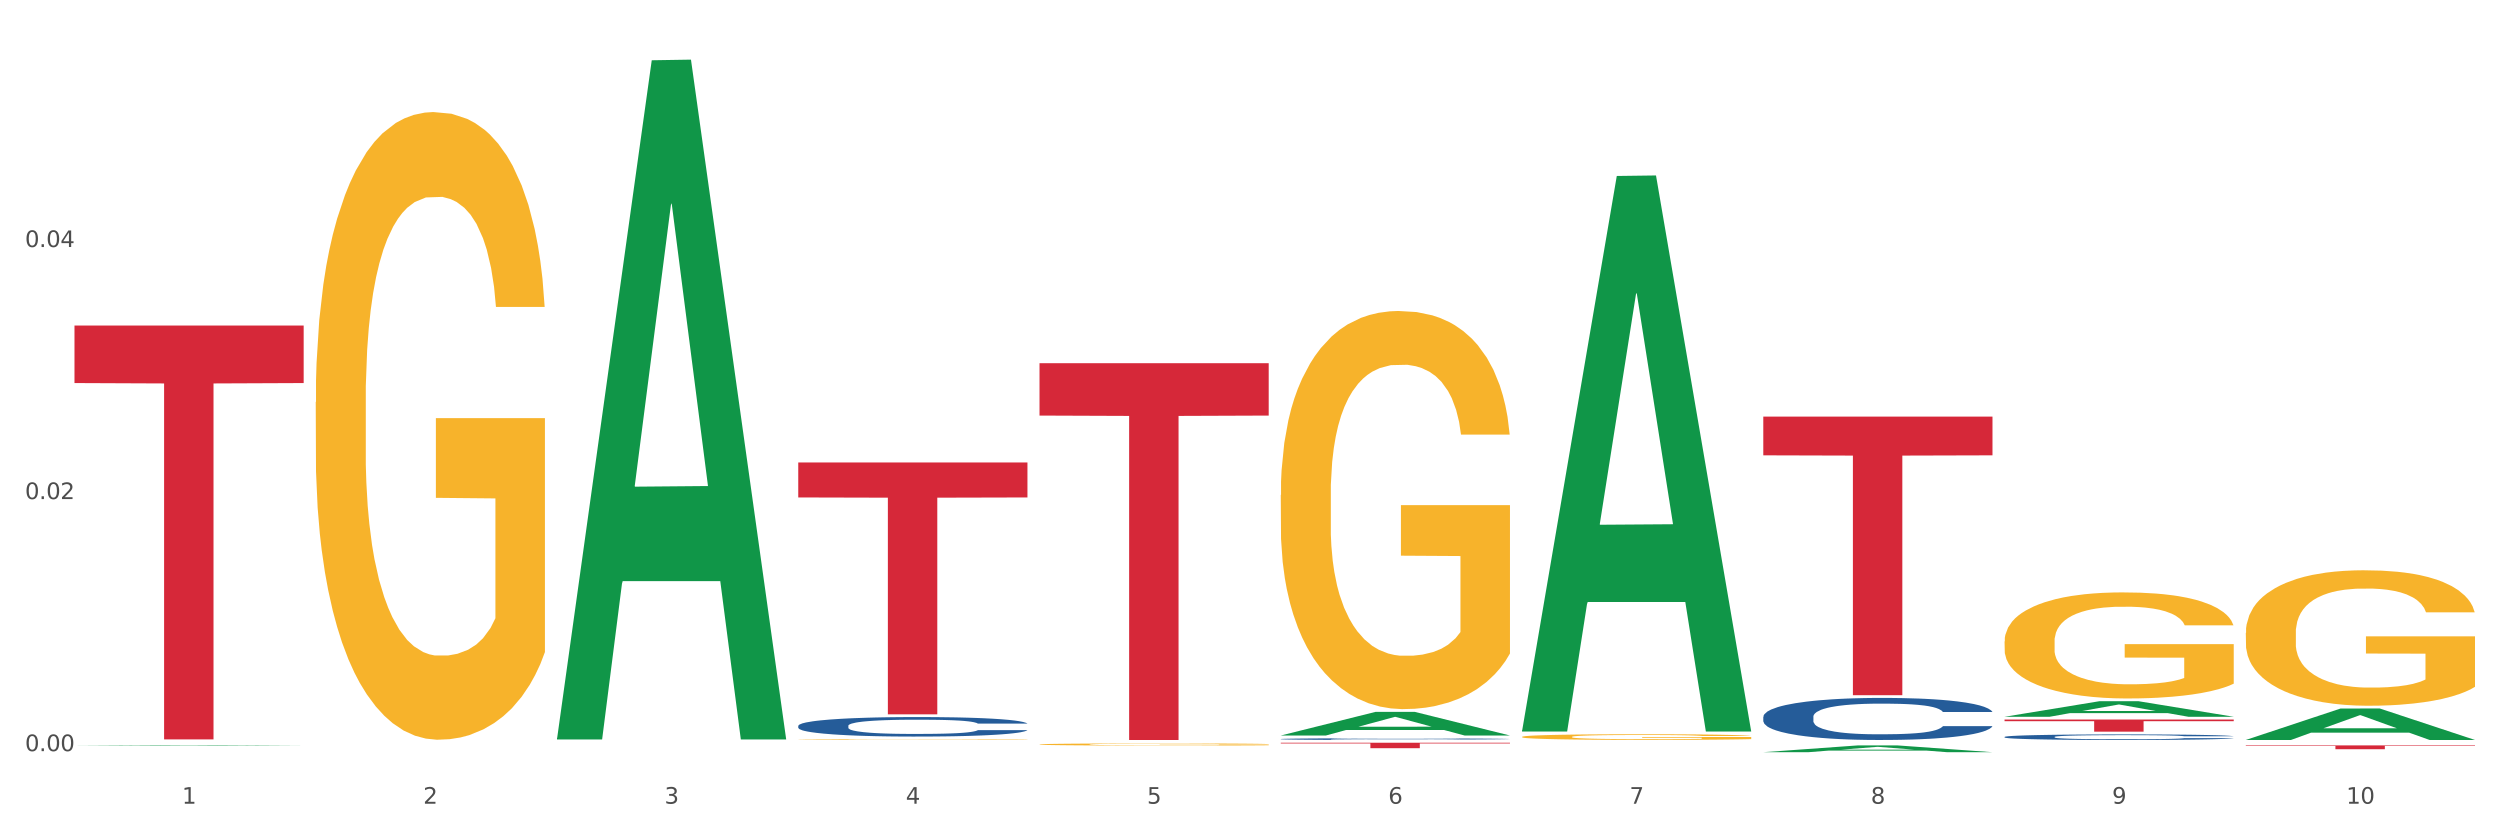 <?xml version="1.0" encoding="utf-8" standalone="no"?>
<!DOCTYPE svg PUBLIC "-//W3C//DTD SVG 1.1//EN"
  "http://www.w3.org/Graphics/SVG/1.1/DTD/svg11.dtd">
<svg xmlns:xlink="http://www.w3.org/1999/xlink" width="1080pt" height="360pt" viewBox="0 0 1080 360" xmlns="http://www.w3.org/2000/svg" version="1.1">
 <rect x="0" y="0" width="1080" height="360" fill="#333333" stroke="none"/>
 <defs>
  <style type="text/css">*{stroke-linejoin: round; stroke-linecap: butt}</style>
 </defs>
 <g id="figure_1">
  <g id="patch_1">
   <path d="M 0 360 
L 1080 360 
L 1080 0 
L 0 0 
z
" style="fill: #ffffff; stroke: #ffffff; stroke-linejoin: miter"/>
  </g>
  <g id="axes_1">
   <g id="matplotlib.axis_1">
    <g id="xtick_1">
     <g id="text_1">
      <!-- 1 -->
      <g style="fill: #4d4d4d" transform="translate(78.627 347.204) scale(0.096 -0.096)">
       <defs>
        <path id="DejaVuSans-31" d="M 794 531 
L 1825 531 
L 1825 4091 
L 703 3866 
L 703 4441 
L 1819 4666 
L 2450 4666 
L 2450 531 
L 3481 531 
L 3481 0 
L 794 0 
L 794 531 
z
" transform="scale(0.016)"/>
       </defs>
       <use xlink:href="#DejaVuSans-31"/>
      </g>
     </g>
    </g>
    <g id="xtick_2">
     <g id="text_2">
      <!-- 2 -->
      <g style="fill: #4d4d4d" transform="translate(182.851 347.204) scale(0.096 -0.096)">
       <defs>
        <path id="DejaVuSans-32" d="M 1228 531 
L 3431 531 
L 3431 0 
L 469 0 
L 469 531 
Q 828 903 1448 1529 
Q 2069 2156 2228 2338 
Q 2531 2678 2651 2914 
Q 2772 3150 2772 3378 
Q 2772 3750 2511 3984 
Q 2250 4219 1831 4219 
Q 1534 4219 1204 4116 
Q 875 4013 500 3803 
L 500 4441 
Q 881 4594 1212 4672 
Q 1544 4750 1819 4750 
Q 2544 4750 2975 4387 
Q 3406 4025 3406 3419 
Q 3406 3131 3298 2873 
Q 3191 2616 2906 2266 
Q 2828 2175 2409 1742 
Q 1991 1309 1228 531 
z
" transform="scale(0.016)"/>
       </defs>
       <use xlink:href="#DejaVuSans-32"/>
      </g>
     </g>
    </g>
    <g id="xtick_3">
     <g id="text_3">
      <!-- 3 -->
      <g style="fill: #4d4d4d" transform="translate(287.074 347.204) scale(0.096 -0.096)">
       <defs>
        <path id="DejaVuSans-33" d="M 2597 2516 
Q 3050 2419 3304 2112 
Q 3559 1806 3559 1356 
Q 3559 666 3084 287 
Q 2609 -91 1734 -91 
Q 1441 -91 1130 -33 
Q 819 25 488 141 
L 488 750 
Q 750 597 1062 519 
Q 1375 441 1716 441 
Q 2309 441 2620 675 
Q 2931 909 2931 1356 
Q 2931 1769 2642 2001 
Q 2353 2234 1838 2234 
L 1294 2234 
L 1294 2753 
L 1863 2753 
Q 2328 2753 2575 2939 
Q 2822 3125 2822 3475 
Q 2822 3834 2567 4026 
Q 2313 4219 1838 4219 
Q 1578 4219 1281 4162 
Q 984 4106 628 3988 
L 628 4550 
Q 988 4650 1302 4700 
Q 1616 4750 1894 4750 
Q 2613 4750 3031 4423 
Q 3450 4097 3450 3541 
Q 3450 3153 3228 2886 
Q 3006 2619 2597 2516 
z
" transform="scale(0.016)"/>
       </defs>
       <use xlink:href="#DejaVuSans-33"/>
      </g>
     </g>
    </g>
    <g id="xtick_4">
     <g id="text_4">
      <!-- 4 -->
      <g style="fill: #4d4d4d" transform="translate(391.298 347.204) scale(0.096 -0.096)">
       <defs>
        <path id="DejaVuSans-34" d="M 2419 4116 
L 825 1625 
L 2419 1625 
L 2419 4116 
z
M 2253 4666 
L 3047 4666 
L 3047 1625 
L 3713 1625 
L 3713 1100 
L 3047 1100 
L 3047 0 
L 2419 0 
L 2419 1100 
L 313 1100 
L 313 1709 
L 2253 4666 
z
" transform="scale(0.016)"/>
       </defs>
       <use xlink:href="#DejaVuSans-34"/>
      </g>
     </g>
    </g>
    <g id="xtick_5">
     <g id="text_5">
      <!-- 5 -->
      <g style="fill: #4d4d4d" transform="translate(495.522 347.204) scale(0.096 -0.096)">
       <defs>
        <path id="DejaVuSans-35" d="M 691 4666 
L 3169 4666 
L 3169 4134 
L 1269 4134 
L 1269 2991 
Q 1406 3038 1543 3061 
Q 1681 3084 1819 3084 
Q 2600 3084 3056 2656 
Q 3513 2228 3513 1497 
Q 3513 744 3044 326 
Q 2575 -91 1722 -91 
Q 1428 -91 1123 -41 
Q 819 9 494 109 
L 494 744 
Q 775 591 1075 516 
Q 1375 441 1709 441 
Q 2250 441 2565 725 
Q 2881 1009 2881 1497 
Q 2881 1984 2565 2268 
Q 2250 2553 1709 2553 
Q 1456 2553 1204 2497 
Q 953 2441 691 2322 
L 691 4666 
z
" transform="scale(0.016)"/>
       </defs>
       <use xlink:href="#DejaVuSans-35"/>
      </g>
     </g>
    </g>
    <g id="xtick_6">
     <g id="text_6">
      <!-- 6 -->
      <g style="fill: #4d4d4d" transform="translate(599.745 347.204) scale(0.096 -0.096)">
       <defs>
        <path id="DejaVuSans-36" d="M 2113 2584 
Q 1688 2584 1439 2293 
Q 1191 2003 1191 1497 
Q 1191 994 1439 701 
Q 1688 409 2113 409 
Q 2538 409 2786 701 
Q 3034 994 3034 1497 
Q 3034 2003 2786 2293 
Q 2538 2584 2113 2584 
z
M 3366 4563 
L 3366 3988 
Q 3128 4100 2886 4159 
Q 2644 4219 2406 4219 
Q 1781 4219 1451 3797 
Q 1122 3375 1075 2522 
Q 1259 2794 1537 2939 
Q 1816 3084 2150 3084 
Q 2853 3084 3261 2657 
Q 3669 2231 3669 1497 
Q 3669 778 3244 343 
Q 2819 -91 2113 -91 
Q 1303 -91 875 529 
Q 447 1150 447 2328 
Q 447 3434 972 4092 
Q 1497 4750 2381 4750 
Q 2619 4750 2861 4703 
Q 3103 4656 3366 4563 
z
" transform="scale(0.016)"/>
       </defs>
       <use xlink:href="#DejaVuSans-36"/>
      </g>
     </g>
    </g>
    <g id="xtick_7">
     <g id="text_7">
      <!-- 7 -->
      <g style="fill: #4d4d4d" transform="translate(703.969 347.204) scale(0.096 -0.096)">
       <defs>
        <path id="DejaVuSans-37" d="M 525 4666 
L 3525 4666 
L 3525 4397 
L 1831 0 
L 1172 0 
L 2766 4134 
L 525 4134 
L 525 4666 
z
" transform="scale(0.016)"/>
       </defs>
       <use xlink:href="#DejaVuSans-37"/>
      </g>
     </g>
    </g>
    <g id="xtick_8">
     <g id="text_8">
      <!-- 8 -->
      <g style="fill: #4d4d4d" transform="translate(808.193 347.204) scale(0.096 -0.096)">
       <defs>
        <path id="DejaVuSans-38" d="M 2034 2216 
Q 1584 2216 1326 1975 
Q 1069 1734 1069 1313 
Q 1069 891 1326 650 
Q 1584 409 2034 409 
Q 2484 409 2743 651 
Q 3003 894 3003 1313 
Q 3003 1734 2745 1975 
Q 2488 2216 2034 2216 
z
M 1403 2484 
Q 997 2584 770 2862 
Q 544 3141 544 3541 
Q 544 4100 942 4425 
Q 1341 4750 2034 4750 
Q 2731 4750 3128 4425 
Q 3525 4100 3525 3541 
Q 3525 3141 3298 2862 
Q 3072 2584 2669 2484 
Q 3125 2378 3379 2068 
Q 3634 1759 3634 1313 
Q 3634 634 3220 271 
Q 2806 -91 2034 -91 
Q 1263 -91 848 271 
Q 434 634 434 1313 
Q 434 1759 690 2068 
Q 947 2378 1403 2484 
z
M 1172 3481 
Q 1172 3119 1398 2916 
Q 1625 2713 2034 2713 
Q 2441 2713 2670 2916 
Q 2900 3119 2900 3481 
Q 2900 3844 2670 4047 
Q 2441 4250 2034 4250 
Q 1625 4250 1398 4047 
Q 1172 3844 1172 3481 
z
" transform="scale(0.016)"/>
       </defs>
       <use xlink:href="#DejaVuSans-38"/>
      </g>
     </g>
    </g>
    <g id="xtick_9">
     <g id="text_9">
      <!-- 9 -->
      <g style="fill: #4d4d4d" transform="translate(912.416 347.204) scale(0.096 -0.096)">
       <defs>
        <path id="DejaVuSans-39" d="M 703 97 
L 703 672 
Q 941 559 1184 500 
Q 1428 441 1663 441 
Q 2288 441 2617 861 
Q 2947 1281 2994 2138 
Q 2813 1869 2534 1725 
Q 2256 1581 1919 1581 
Q 1219 1581 811 2004 
Q 403 2428 403 3163 
Q 403 3881 828 4315 
Q 1253 4750 1959 4750 
Q 2769 4750 3195 4129 
Q 3622 3509 3622 2328 
Q 3622 1225 3098 567 
Q 2575 -91 1691 -91 
Q 1453 -91 1209 -44 
Q 966 3 703 97 
z
M 1959 2075 
Q 2384 2075 2632 2365 
Q 2881 2656 2881 3163 
Q 2881 3666 2632 3958 
Q 2384 4250 1959 4250 
Q 1534 4250 1286 3958 
Q 1038 3666 1038 3163 
Q 1038 2656 1286 2365 
Q 1534 2075 1959 2075 
z
" transform="scale(0.016)"/>
       </defs>
       <use xlink:href="#DejaVuSans-39"/>
      </g>
     </g>
    </g>
    <g id="xtick_10">
     <g id="text_10">
      <!-- 10 -->
      <g style="fill: #4d4d4d" transform="translate(1013.586 347.204) scale(0.096 -0.096)">
       <defs>
        <path id="DejaVuSans-30" d="M 2034 4250 
Q 1547 4250 1301 3770 
Q 1056 3291 1056 2328 
Q 1056 1369 1301 889 
Q 1547 409 2034 409 
Q 2525 409 2770 889 
Q 3016 1369 3016 2328 
Q 3016 3291 2770 3770 
Q 2525 4250 2034 4250 
z
M 2034 4750 
Q 2819 4750 3233 4129 
Q 3647 3509 3647 2328 
Q 3647 1150 3233 529 
Q 2819 -91 2034 -91 
Q 1250 -91 836 529 
Q 422 1150 422 2328 
Q 422 3509 836 4129 
Q 1250 4750 2034 4750 
z
" transform="scale(0.016)"/>
       </defs>
       <use xlink:href="#DejaVuSans-31"/>
       <use xlink:href="#DejaVuSans-30" transform="translate(63.623 0)"/>
      </g>
     </g>
    </g>
    <g id="xtick_11"/>
    <g id="xtick_12"/>
    <g id="xtick_13"/>
    <g id="xtick_14"/>
    <g id="xtick_15"/>
    <g id="xtick_16"/>
    <g id="xtick_17"/>
    <g id="xtick_18"/>
    <g id="xtick_19"/>
   </g>
   <g id="matplotlib.axis_2">
    <g id="ytick_1">
     <g id="text_11">
      <!-- 0.00 -->
      <g style="fill: #4d4d4d" transform="translate(10.8 324.501) scale(0.096 -0.096)">
       <defs>
        <path id="DejaVuSans-2e" d="M 684 794 
L 1344 794 
L 1344 0 
L 684 0 
L 684 794 
z
" transform="scale(0.016)"/>
       </defs>
       <use xlink:href="#DejaVuSans-30"/>
       <use xlink:href="#DejaVuSans-2e" transform="translate(63.623 0)"/>
       <use xlink:href="#DejaVuSans-30" transform="translate(95.41 0)"/>
       <use xlink:href="#DejaVuSans-30" transform="translate(159.033 0)"/>
      </g>
     </g>
    </g>
    <g id="ytick_2">
     <g id="text_12">
      <!-- 0.02 -->
      <g style="fill: #4d4d4d" transform="translate(10.8 215.609) scale(0.096 -0.096)">
       <use xlink:href="#DejaVuSans-30"/>
       <use xlink:href="#DejaVuSans-2e" transform="translate(63.623 0)"/>
       <use xlink:href="#DejaVuSans-30" transform="translate(95.41 0)"/>
       <use xlink:href="#DejaVuSans-32" transform="translate(159.033 0)"/>
      </g>
     </g>
    </g>
    <g id="ytick_3">
     <g id="text_13">
      <!-- 0.04 -->
      <g style="fill: #4d4d4d" transform="translate(10.8 106.718) scale(0.096 -0.096)">
       <use xlink:href="#DejaVuSans-30"/>
       <use xlink:href="#DejaVuSans-2e" transform="translate(63.623 0)"/>
       <use xlink:href="#DejaVuSans-30" transform="translate(95.41 0)"/>
       <use xlink:href="#DejaVuSans-34" transform="translate(159.033 0)"/>
      </g>
     </g>
    </g>
    <g id="ytick_4"/>
    <g id="ytick_5"/>
    <g id="ytick_6"/>
   </g>
   <g id="PolyCollection_1">
    <path d="M 32.175 322.151 
L 32.277 322.151 
L 73.107 321.888 
L 90.051 321.887 
L 131.187 322.152 
L 111.589 322.152 
L 102.709 322.09 
L 60.552 322.09 
L 60.246 322.091 
L 51.671 322.152 
L 32.175 322.152 
L 32.175 322.151 
L 65.86 322.054 
L 97.401 322.053 
L 81.783 321.944 
L 81.579 321.943 
L 81.375 321.944 
L 65.758 322.053 
L 65.86 322.054 
L 32.175 322.151 
z
" clip-path="url(#p576aed35c6)" style="fill: #109648"/>
    <path d="M 865.964 310.826 
L 964.976 310.826 
L 964.976 311.556 
L 926.028 311.561 
L 926.028 316.081 
L 904.677 316.081 
L 904.677 311.561 
L 865.964 311.556 
L 865.964 310.831 
L 865.964 310.826 
z
" clip-path="url(#p576aed35c6)" style="fill: #d62839"/>
    <path d="M 761.74 179.978 
L 860.753 179.978 
L 860.753 196.701 
L 821.805 196.814 
L 821.805 300.319 
L 800.454 300.319 
L 800.454 196.814 
L 761.74 196.701 
L 761.74 180.091 
L 761.74 179.978 
z
" clip-path="url(#p576aed35c6)" style="fill: #d62839"/>
    <path d="M 553.293 320.854 
L 652.306 320.854 
L 652.306 321.184 
L 613.358 321.186 
L 613.358 323.228 
L 592.006 323.228 
L 592.006 321.186 
L 553.293 321.184 
L 553.293 320.856 
L 553.293 320.854 
z
" clip-path="url(#p576aed35c6)" style="fill: #d62839"/>
    <path d="M 449.069 156.907 
L 548.082 156.907 
L 548.082 179.526 
L 509.134 179.679 
L 509.134 319.673 
L 487.783 319.673 
L 487.783 179.679 
L 449.069 179.526 
L 449.069 157.06 
L 449.069 156.907 
z
" clip-path="url(#p576aed35c6)" style="fill: #d62839"/>
    <path d="M 344.846 199.775 
L 443.858 199.775 
L 443.858 214.897 
L 404.91 214.999 
L 404.91 308.587 
L 383.559 308.587 
L 383.559 214.999 
L 344.846 214.897 
L 344.846 199.878 
L 344.846 199.775 
z
" clip-path="url(#p576aed35c6)" style="fill: #d62839"/>
    <path d="M 32.175 140.634 
L 131.187 140.634 
L 131.187 165.48 
L 92.239 165.648 
L 92.239 319.421 
L 70.888 319.421 
L 70.888 165.648 
L 32.175 165.48 
L 32.175 140.802 
L 32.175 140.634 
z
" clip-path="url(#p576aed35c6)" style="fill: #d62839"/>
    <path d="M 344.846 313.556 
L 344.963 313.548 
L 344.963 313.332 
L 345.314 313.04 
L 346.601 312.501 
L 348.24 312.093 
L 351.049 311.615 
L 352.57 311.415 
L 354.56 311.192 
L 358.656 310.83 
L 363.338 310.522 
L 366.615 310.352 
L 369.072 310.245 
L 374.573 310.052 
L 377.733 309.967 
L 381.01 309.898 
L 383.819 309.852 
L 388.5 309.798 
L 392.245 309.775 
L 396.576 309.767 
L 400.204 309.775 
L 405.002 309.806 
L 412.025 309.898 
L 414.716 309.952 
L 418.344 310.044 
L 422.09 310.168 
L 425.133 310.291 
L 428.644 310.468 
L 432.272 310.699 
L 435.783 310.991 
L 438.241 311.261 
L 440.23 311.546 
L 441.986 311.892 
L 443.273 312.27 
L 443.858 312.585 
L 422.441 312.585 
L 421.856 312.301 
L 420.685 311.993 
L 419.515 311.785 
L 418.227 311.615 
L 416.238 311.423 
L 414.482 311.299 
L 411.556 311.153 
L 408.865 311.061 
L 406.641 311.007 
L 403.949 310.961 
L 398.214 310.914 
L 394.118 310.914 
L 391.543 310.93 
L 388.383 310.968 
L 385.691 311.022 
L 382.531 311.115 
L 380.074 311.215 
L 377.616 311.346 
L 376.211 311.438 
L 374.105 311.608 
L 372.7 311.746 
L 370.828 311.985 
L 369.775 312.154 
L 367.902 312.593 
L 367.083 312.917 
L 366.732 313.14 
L 366.498 313.386 
L 366.498 314.588 
L 367.2 315.127 
L 367.785 315.358 
L 368.721 315.619 
L 370.477 315.958 
L 373.052 316.289 
L 375.743 316.528 
L 377.967 316.674 
L 380.074 316.782 
L 382.18 316.867 
L 384.755 316.944 
L 386.862 316.99 
L 390.022 317.036 
L 393.767 317.059 
L 396.693 317.059 
L 402.662 317.021 
L 405.353 316.982 
L 407.928 316.928 
L 410.737 316.844 
L 412.961 316.751 
L 414.248 316.682 
L 416.355 316.536 
L 417.993 316.382 
L 419.398 316.205 
L 420.334 316.051 
L 421.387 315.82 
L 422.207 315.558 
L 422.441 315.419 
L 443.858 315.419 
L 443.39 315.696 
L 442.571 315.966 
L 440.932 316.328 
L 439.645 316.536 
L 437.655 316.79 
L 435.549 317.005 
L 432.623 317.244 
L 429.931 317.421 
L 427.122 317.575 
L 424.079 317.714 
L 418.579 317.906 
L 416.589 317.96 
L 412.376 318.053 
L 409.099 318.107 
L 404.3 318.16 
L 399.385 318.191 
L 394.235 318.199 
L 389.671 318.184 
L 384.638 318.137 
L 381.478 318.091 
L 377.967 318.022 
L 373.871 317.914 
L 370.009 317.783 
L 366.38 317.629 
L 362.986 317.452 
L 359.826 317.252 
L 355.73 316.921 
L 352.687 316.597 
L 350.464 316.297 
L 348.942 316.043 
L 347.421 315.719 
L 346.601 315.496 
L 345.314 314.957 
L 344.846 314.457 
L 344.846 313.556 
z
" clip-path="url(#p576aed35c6)" style="fill: #255c99"/>
    <path d="M 553.293 319.259 
L 553.41 319.258 
L 553.41 319.239 
L 553.761 319.213 
L 555.049 319.165 
L 556.687 319.129 
L 559.496 319.086 
L 561.017 319.068 
L 563.007 319.048 
L 567.103 319.016 
L 571.785 318.988 
L 575.062 318.973 
L 577.52 318.964 
L 583.02 318.947 
L 586.18 318.939 
L 589.457 318.933 
L 592.266 318.929 
L 596.948 318.924 
L 600.693 318.922 
L 605.023 318.921 
L 608.651 318.922 
L 613.45 318.925 
L 620.472 318.933 
L 623.164 318.938 
L 626.792 318.946 
L 630.537 318.957 
L 633.58 318.968 
L 637.091 318.984 
L 640.719 319.004 
L 644.23 319.03 
L 646.688 319.054 
L 648.677 319.08 
L 650.433 319.111 
L 651.72 319.144 
L 652.306 319.173 
L 630.888 319.173 
L 630.303 319.147 
L 629.132 319.12 
L 627.962 319.101 
L 626.675 319.086 
L 624.685 319.069 
L 622.929 319.058 
L 620.004 319.045 
L 617.312 319.037 
L 615.088 319.032 
L 612.396 319.028 
L 606.661 319.023 
L 602.565 319.023 
L 599.99 319.025 
L 596.83 319.028 
L 594.139 319.033 
L 590.979 319.041 
L 588.521 319.05 
L 586.063 319.062 
L 584.659 319.07 
L 582.552 319.085 
L 581.148 319.098 
L 579.275 319.119 
L 578.222 319.134 
L 576.349 319.173 
L 575.53 319.202 
L 575.179 319.222 
L 574.945 319.244 
L 574.945 319.351 
L 575.647 319.399 
L 576.232 319.42 
L 577.168 319.443 
L 578.924 319.473 
L 581.499 319.503 
L 584.191 319.524 
L 586.414 319.537 
L 588.521 319.547 
L 590.628 319.555 
L 593.202 319.561 
L 595.309 319.566 
L 598.469 319.57 
L 602.214 319.572 
L 605.14 319.572 
L 611.109 319.568 
L 613.801 319.565 
L 616.375 319.56 
L 619.184 319.552 
L 621.408 319.544 
L 622.695 319.538 
L 624.802 319.525 
L 626.441 319.511 
L 627.845 319.495 
L 628.781 319.482 
L 629.835 319.461 
L 630.654 319.438 
L 630.888 319.425 
L 652.306 319.425 
L 651.837 319.45 
L 651.018 319.474 
L 649.38 319.506 
L 648.092 319.525 
L 646.103 319.548 
L 643.996 319.567 
L 641.07 319.588 
L 638.378 319.604 
L 635.569 319.618 
L 632.526 319.63 
L 627.026 319.647 
L 625.036 319.652 
L 620.823 319.66 
L 617.546 319.665 
L 612.747 319.67 
L 607.832 319.673 
L 602.682 319.673 
L 598.118 319.672 
L 593.085 319.668 
L 589.925 319.664 
L 586.414 319.658 
L 582.318 319.648 
L 578.456 319.636 
L 574.828 319.623 
L 571.434 319.607 
L 568.274 319.589 
L 564.177 319.559 
L 561.135 319.53 
L 558.911 319.504 
L 557.389 319.481 
L 555.868 319.452 
L 555.049 319.432 
L 553.761 319.384 
L 553.293 319.339 
L 553.293 319.259 
z
" clip-path="url(#p576aed35c6)" style="fill: #255c99"/>
    <path d="M 761.74 309.665 
L 761.857 309.648 
L 761.857 309.184 
L 762.208 308.553 
L 763.496 307.391 
L 765.134 306.512 
L 767.943 305.482 
L 769.465 305.051 
L 771.454 304.57 
L 775.551 303.79 
L 780.232 303.126 
L 783.509 302.76 
L 785.967 302.528 
L 791.467 302.113 
L 794.627 301.931 
L 797.904 301.781 
L 800.713 301.682 
L 805.395 301.565 
L 809.14 301.516 
L 813.47 301.499 
L 817.098 301.516 
L 821.897 301.582 
L 828.919 301.781 
L 831.611 301.897 
L 835.239 302.097 
L 838.984 302.362 
L 842.027 302.628 
L 845.538 303.009 
L 849.166 303.507 
L 852.677 304.138 
L 855.135 304.719 
L 857.125 305.333 
L 858.88 306.08 
L 860.168 306.893 
L 860.753 307.574 
L 839.335 307.574 
L 838.75 306.96 
L 837.58 306.296 
L 836.409 305.848 
L 835.122 305.482 
L 833.132 305.068 
L 831.377 304.802 
L 828.451 304.487 
L 825.759 304.287 
L 823.535 304.171 
L 820.843 304.072 
L 815.109 303.972 
L 811.012 303.972 
L 808.438 304.005 
L 805.278 304.088 
L 802.586 304.204 
L 799.426 304.404 
L 796.968 304.619 
L 794.51 304.902 
L 793.106 305.101 
L 790.999 305.466 
L 789.595 305.765 
L 787.722 306.279 
L 786.669 306.644 
L 784.796 307.59 
L 783.977 308.287 
L 783.626 308.769 
L 783.392 309.3 
L 783.392 311.889 
L 784.094 313.051 
L 784.679 313.549 
L 785.616 314.113 
L 787.371 314.843 
L 789.946 315.557 
L 792.638 316.072 
L 794.862 316.387 
L 796.968 316.619 
L 799.075 316.802 
L 801.65 316.968 
L 803.756 317.068 
L 806.916 317.167 
L 810.661 317.217 
L 813.587 317.217 
L 819.556 317.134 
L 822.248 317.051 
L 824.823 316.935 
L 827.632 316.752 
L 829.855 316.553 
L 831.143 316.404 
L 833.249 316.088 
L 834.888 315.756 
L 836.292 315.375 
L 837.229 315.043 
L 838.282 314.545 
L 839.101 313.98 
L 839.335 313.682 
L 860.753 313.682 
L 860.285 314.279 
L 859.465 314.86 
L 857.827 315.64 
L 856.539 316.088 
L 854.55 316.636 
L 852.443 317.101 
L 849.517 317.615 
L 846.825 317.997 
L 844.017 318.329 
L 840.974 318.628 
L 835.473 319.043 
L 833.483 319.159 
L 829.27 319.358 
L 825.993 319.474 
L 821.195 319.59 
L 816.279 319.657 
L 811.13 319.673 
L 806.565 319.64 
L 801.533 319.541 
L 798.373 319.441 
L 794.862 319.292 
L 790.765 319.059 
L 786.903 318.777 
L 783.275 318.445 
L 779.881 318.063 
L 776.721 317.632 
L 772.625 316.918 
L 769.582 316.221 
L 767.358 315.574 
L 765.837 315.026 
L 764.315 314.329 
L 763.496 313.848 
L 762.208 312.686 
L 761.74 311.607 
L 761.74 309.665 
z
" clip-path="url(#p576aed35c6)" style="fill: #255c99"/>
    <path d="M 865.964 318.345 
L 866.081 318.343 
L 866.081 318.281 
L 866.432 318.197 
L 867.719 318.043 
L 869.358 317.926 
L 872.167 317.79 
L 873.688 317.733 
L 875.678 317.669 
L 879.774 317.565 
L 884.456 317.477 
L 887.733 317.429 
L 890.19 317.398 
L 895.691 317.343 
L 898.851 317.318 
L 902.128 317.299 
L 904.937 317.285 
L 909.618 317.27 
L 913.364 317.263 
L 917.694 317.261 
L 921.322 317.263 
L 926.12 317.272 
L 933.143 317.299 
L 935.834 317.314 
L 939.463 317.34 
L 943.208 317.376 
L 946.251 317.411 
L 949.762 317.462 
L 953.39 317.528 
L 956.901 317.611 
L 959.359 317.689 
L 961.348 317.77 
L 963.104 317.869 
L 964.391 317.977 
L 964.976 318.067 
L 943.559 318.067 
L 942.974 317.986 
L 941.803 317.898 
L 940.633 317.838 
L 939.346 317.79 
L 937.356 317.735 
L 935.6 317.7 
L 932.674 317.658 
L 929.983 317.631 
L 927.759 317.616 
L 925.067 317.603 
L 919.332 317.589 
L 915.236 317.589 
L 912.661 317.594 
L 909.501 317.605 
L 906.81 317.62 
L 903.65 317.647 
L 901.192 317.675 
L 898.734 317.713 
L 897.33 317.739 
L 895.223 317.788 
L 893.819 317.827 
L 891.946 317.896 
L 890.893 317.944 
L 889.02 318.07 
L 888.201 318.162 
L 887.85 318.226 
L 887.616 318.297 
L 887.616 318.64 
L 888.318 318.794 
L 888.903 318.86 
L 889.839 318.935 
L 891.595 319.032 
L 894.17 319.127 
L 896.861 319.195 
L 899.085 319.237 
L 901.192 319.268 
L 903.298 319.292 
L 905.873 319.314 
L 907.98 319.328 
L 911.14 319.341 
L 914.885 319.347 
L 917.811 319.347 
L 923.78 319.336 
L 926.472 319.325 
L 929.046 319.31 
L 931.855 319.286 
L 934.079 319.259 
L 935.366 319.239 
L 937.473 319.198 
L 939.111 319.153 
L 940.516 319.103 
L 941.452 319.059 
L 942.505 318.993 
L 943.325 318.918 
L 943.559 318.878 
L 964.976 318.878 
L 964.508 318.957 
L 963.689 319.035 
L 962.05 319.138 
L 960.763 319.198 
L 958.773 319.27 
L 956.667 319.332 
L 953.741 319.4 
L 951.049 319.451 
L 948.24 319.495 
L 945.197 319.535 
L 939.697 319.59 
L 937.707 319.605 
L 933.494 319.632 
L 930.217 319.647 
L 925.418 319.662 
L 920.503 319.671 
L 915.353 319.673 
L 910.789 319.669 
L 905.756 319.656 
L 902.596 319.643 
L 899.085 319.623 
L 894.989 319.592 
L 891.127 319.554 
L 887.499 319.51 
L 884.105 319.46 
L 880.945 319.402 
L 876.848 319.308 
L 873.805 319.215 
L 871.582 319.129 
L 870.06 319.057 
L 868.539 318.964 
L 867.719 318.9 
L 866.432 318.746 
L 865.964 318.603 
L 865.964 318.345 
z
" clip-path="url(#p576aed35c6)" style="fill: #255c99"/>
    <path d="M 970.188 273.404 
L 970.304 273.35 
L 970.304 271.426 
L 970.538 269.769 
L 971.707 265.76 
L 973.461 262.446 
L 974.747 260.683 
L 976.032 259.239 
L 977.552 257.796 
L 979.422 256.3 
L 982.813 254.108 
L 984.917 252.986 
L 987.488 251.81 
L 992.164 250.1 
L 995.554 249.137 
L 999.061 248.336 
L 1004.789 247.374 
L 1008.53 246.946 
L 1012.505 246.625 
L 1017.297 246.411 
L 1020.921 246.358 
L 1028.87 246.518 
L 1035.65 246.999 
L 1038.923 247.374 
L 1043.132 248.015 
L 1045.353 248.443 
L 1048.977 249.298 
L 1052.717 250.42 
L 1055.289 251.382 
L 1059.147 253.2 
L 1062.069 255.017 
L 1064.758 257.262 
L 1066.161 258.812 
L 1067.213 260.255 
L 1068.148 261.912 
L 1069.083 264.531 
L 1048.041 264.531 
L 1047.223 262.66 
L 1045.937 260.896 
L 1044.067 259.186 
L 1042.43 258.117 
L 1039.625 256.781 
L 1037.053 255.926 
L 1034.364 255.284 
L 1031.091 254.75 
L 1028.52 254.482 
L 1024.896 254.269 
L 1017.765 254.322 
L 1012.972 254.75 
L 1009.699 255.284 
L 1007.595 255.765 
L 1005.724 256.3 
L 1003.62 257.048 
L 1001.165 258.17 
L 999.412 259.186 
L 997.659 260.469 
L 996.256 261.752 
L 994.97 263.248 
L 993.918 264.852 
L 993.1 266.509 
L 992.398 268.54 
L 991.814 271.907 
L 991.814 279.23 
L 992.047 280.887 
L 992.632 283.078 
L 993.333 284.735 
L 994.502 286.713 
L 995.554 288.049 
L 997.542 289.973 
L 999.763 291.577 
L 1001.516 292.592 
L 1003.27 293.447 
L 1006.309 294.623 
L 1009.699 295.585 
L 1012.621 296.173 
L 1016.596 296.708 
L 1019.285 296.922 
L 1021.623 297.029 
L 1027.351 297.029 
L 1031.442 296.868 
L 1036.001 296.494 
L 1039.508 296.013 
L 1042.43 295.425 
L 1045.704 294.463 
L 1047.808 293.554 
L 1047.808 282.383 
L 1022.09 282.33 
L 1022.09 274.9 
L 1069.2 274.9 
L 1069.2 296.708 
L 1067.213 297.83 
L 1064.992 298.846 
L 1062.654 299.754 
L 1059.147 300.877 
L 1054.938 301.946 
L 1051.198 302.694 
L 1047.223 303.336 
L 1042.547 303.924 
L 1036.469 304.458 
L 1032.728 304.672 
L 1028.052 304.832 
L 1022.558 304.886 
L 1017.765 304.779 
L 1013.089 304.511 
L 1008.179 304.03 
L 1003.387 303.336 
L 999.763 302.641 
L 996.139 301.786 
L 992.281 300.663 
L 989.242 299.594 
L 986.904 298.632 
L 984.332 297.403 
L 981.527 295.799 
L 979.422 294.356 
L 977.552 292.859 
L 975.565 290.935 
L 974.162 289.278 
L 972.759 287.194 
L 971.941 285.644 
L 971.006 283.238 
L 970.304 279.871 
L 970.188 273.404 
z
" clip-path="url(#p576aed35c6)" style="fill: #f7b32b"/>
    <path d="M 865.964 277.092 
L 866.081 277.05 
L 866.081 275.544 
L 866.315 274.246 
L 867.484 271.107 
L 869.237 268.513 
L 870.523 267.132 
L 871.809 266.002 
L 873.329 264.872 
L 875.199 263.7 
L 878.589 261.984 
L 880.693 261.105 
L 883.265 260.184 
L 887.941 258.845 
L 891.331 258.092 
L 894.838 257.464 
L 900.566 256.71 
L 904.306 256.376 
L 908.281 256.124 
L 913.074 255.957 
L 916.698 255.915 
L 924.647 256.041 
L 931.427 256.417 
L 934.7 256.71 
L 938.908 257.213 
L 941.129 257.547 
L 944.753 258.217 
L 948.494 259.096 
L 951.066 259.849 
L 954.923 261.272 
L 957.846 262.695 
L 960.534 264.453 
L 961.937 265.667 
L 962.989 266.797 
L 963.924 268.094 
L 964.859 270.145 
L 943.818 270.145 
L 943 268.68 
L 941.714 267.299 
L 939.843 265.96 
L 938.207 265.123 
L 935.401 264.076 
L 932.829 263.407 
L 930.141 262.904 
L 926.868 262.486 
L 924.296 262.277 
L 920.672 262.109 
L 913.541 262.151 
L 908.749 262.486 
L 905.475 262.904 
L 903.371 263.281 
L 901.501 263.7 
L 899.397 264.286 
L 896.942 265.164 
L 895.188 265.96 
L 893.435 266.964 
L 892.032 267.969 
L 890.746 269.14 
L 889.694 270.396 
L 888.876 271.693 
L 888.175 273.284 
L 887.59 275.92 
L 887.59 281.654 
L 887.824 282.952 
L 888.408 284.667 
L 889.11 285.965 
L 890.279 287.513 
L 891.331 288.56 
L 893.318 290.066 
L 895.539 291.322 
L 897.293 292.117 
L 899.046 292.787 
L 902.085 293.707 
L 905.475 294.461 
L 908.398 294.921 
L 912.372 295.34 
L 915.061 295.507 
L 917.399 295.591 
L 923.127 295.591 
L 927.218 295.465 
L 931.777 295.172 
L 935.284 294.796 
L 938.207 294.335 
L 941.48 293.582 
L 943.584 292.87 
L 943.584 284.123 
L 917.867 284.082 
L 917.867 278.264 
L 964.976 278.264 
L 964.976 295.34 
L 962.989 296.219 
L 960.768 297.014 
L 958.43 297.725 
L 954.923 298.604 
L 950.715 299.441 
L 946.974 300.027 
L 943 300.529 
L 938.324 300.99 
L 932.245 301.408 
L 928.504 301.576 
L 923.828 301.701 
L 918.334 301.743 
L 913.541 301.659 
L 908.865 301.45 
L 903.956 301.073 
L 899.163 300.529 
L 895.539 299.985 
L 891.915 299.316 
L 888.058 298.437 
L 885.018 297.6 
L 882.68 296.846 
L 880.109 295.884 
L 877.303 294.628 
L 875.199 293.498 
L 873.329 292.326 
L 871.341 290.82 
L 869.938 289.522 
L 868.536 287.89 
L 867.717 286.676 
L 866.782 284.793 
L 866.081 282.156 
L 865.964 277.092 
z
" clip-path="url(#p576aed35c6)" style="fill: #f7b32b"/>
    <path d="M 657.517 318.322 
L 657.634 318.32 
L 657.634 318.239 
L 657.867 318.17 
L 659.036 318.002 
L 660.79 317.863 
L 662.076 317.789 
L 663.362 317.729 
L 664.881 317.668 
L 666.752 317.606 
L 670.142 317.514 
L 672.246 317.467 
L 674.818 317.417 
L 679.493 317.346 
L 682.884 317.305 
L 686.39 317.272 
L 692.118 317.232 
L 695.859 317.214 
L 699.834 317.2 
L 704.627 317.191 
L 708.25 317.189 
L 716.199 317.196 
L 722.979 317.216 
L 726.253 317.232 
L 730.461 317.258 
L 732.682 317.276 
L 736.306 317.312 
L 740.047 317.359 
L 742.618 317.4 
L 746.476 317.476 
L 749.398 317.552 
L 752.087 317.646 
L 753.49 317.711 
L 754.542 317.771 
L 755.477 317.841 
L 756.412 317.95 
L 735.371 317.95 
L 734.552 317.872 
L 733.266 317.798 
L 731.396 317.726 
L 729.76 317.682 
L 726.954 317.626 
L 724.382 317.59 
L 721.694 317.563 
L 718.42 317.541 
L 715.849 317.529 
L 712.225 317.52 
L 705.094 317.523 
L 700.301 317.541 
L 697.028 317.563 
L 694.924 317.583 
L 693.054 317.606 
L 690.949 317.637 
L 688.495 317.684 
L 686.741 317.726 
L 684.988 317.78 
L 683.585 317.834 
L 682.299 317.897 
L 681.247 317.964 
L 680.429 318.033 
L 679.727 318.118 
L 679.143 318.259 
L 679.143 318.566 
L 679.377 318.635 
L 679.961 318.727 
L 680.662 318.797 
L 681.831 318.879 
L 682.884 318.935 
L 684.871 319.016 
L 687.092 319.083 
L 688.845 319.126 
L 690.599 319.162 
L 693.638 319.211 
L 697.028 319.251 
L 699.951 319.276 
L 703.925 319.298 
L 706.614 319.307 
L 708.952 319.312 
L 714.68 319.312 
L 718.771 319.305 
L 723.33 319.289 
L 726.837 319.269 
L 729.76 319.244 
L 733.033 319.204 
L 735.137 319.166 
L 735.137 318.698 
L 709.419 318.696 
L 709.419 318.385 
L 756.529 318.385 
L 756.529 319.298 
L 754.542 319.345 
L 752.321 319.388 
L 749.983 319.426 
L 746.476 319.473 
L 742.268 319.518 
L 738.527 319.549 
L 734.552 319.576 
L 729.876 319.6 
L 723.798 319.623 
L 720.057 319.632 
L 715.381 319.638 
L 709.887 319.641 
L 705.094 319.636 
L 700.418 319.625 
L 695.508 319.605 
L 690.716 319.576 
L 687.092 319.547 
L 683.468 319.511 
L 679.61 319.464 
L 676.571 319.419 
L 674.233 319.379 
L 671.661 319.327 
L 668.856 319.26 
L 666.752 319.2 
L 664.881 319.137 
L 662.894 319.056 
L 661.491 318.987 
L 660.088 318.9 
L 659.27 318.835 
L 658.335 318.734 
L 657.634 318.593 
L 657.517 318.322 
z
" clip-path="url(#p576aed35c6)" style="fill: #f7b32b"/>
    <path d="M 553.293 213.821 
L 553.41 213.664 
L 553.41 208.009 
L 553.644 203.14 
L 554.813 191.359 
L 556.566 181.619 
L 557.852 176.436 
L 559.138 172.194 
L 560.658 167.953 
L 562.528 163.555 
L 565.918 157.114 
L 568.022 153.816 
L 570.594 150.36 
L 575.27 145.333 
L 578.66 142.506 
L 582.167 140.149 
L 587.895 137.322 
L 591.636 136.065 
L 595.61 135.123 
L 600.403 134.494 
L 604.027 134.337 
L 611.976 134.809 
L 618.756 136.222 
L 622.029 137.322 
L 626.237 139.207 
L 628.458 140.464 
L 632.082 142.977 
L 635.823 146.276 
L 638.395 149.103 
L 642.252 154.444 
L 645.175 159.785 
L 647.863 166.382 
L 649.266 170.938 
L 650.318 175.179 
L 651.253 180.049 
L 652.189 187.746 
L 631.147 187.746 
L 630.329 182.248 
L 629.043 177.064 
L 627.173 172.037 
L 625.536 168.896 
L 622.73 164.969 
L 620.159 162.455 
L 617.47 160.57 
L 614.197 158.999 
L 611.625 158.214 
L 608.001 157.586 
L 600.87 157.743 
L 596.078 158.999 
L 592.805 160.57 
L 590.7 161.984 
L 588.83 163.555 
L 586.726 165.754 
L 584.271 169.053 
L 582.518 172.037 
L 580.764 175.807 
L 579.361 179.577 
L 578.075 183.976 
L 577.023 188.688 
L 576.205 193.558 
L 575.504 199.527 
L 574.919 209.423 
L 574.919 230.943 
L 575.153 235.813 
L 575.737 242.253 
L 576.439 247.123 
L 577.608 252.935 
L 578.66 256.862 
L 580.647 262.517 
L 582.868 267.23 
L 584.622 270.214 
L 586.375 272.728 
L 589.415 276.183 
L 592.805 279.011 
L 595.727 280.739 
L 599.702 282.31 
L 602.39 282.938 
L 604.728 283.252 
L 610.456 283.252 
L 614.548 282.781 
L 619.107 281.681 
L 622.613 280.268 
L 625.536 278.54 
L 628.809 275.712 
L 630.913 273.042 
L 630.913 240.211 
L 605.196 240.054 
L 605.196 218.22 
L 652.306 218.22 
L 652.306 282.31 
L 650.318 285.608 
L 648.097 288.593 
L 645.759 291.263 
L 642.252 294.562 
L 638.044 297.704 
L 634.303 299.903 
L 630.329 301.788 
L 625.653 303.516 
L 619.574 305.087 
L 615.833 305.715 
L 611.158 306.186 
L 605.663 306.343 
L 600.87 306.029 
L 596.195 305.244 
L 591.285 303.83 
L 586.492 301.788 
L 582.868 299.746 
L 579.244 297.233 
L 575.387 293.934 
L 572.347 290.792 
L 570.009 287.965 
L 567.438 284.352 
L 564.632 279.639 
L 562.528 275.398 
L 560.658 271 
L 558.67 265.345 
L 557.268 260.475 
L 555.865 254.349 
L 555.047 249.793 
L 554.111 242.725 
L 553.41 232.828 
L 553.293 213.821 
z
" clip-path="url(#p576aed35c6)" style="fill: #f7b32b"/>
    <path d="M 449.069 321.589 
L 449.186 321.588 
L 449.186 321.558 
L 449.42 321.532 
L 450.589 321.469 
L 452.343 321.417 
L 453.628 321.39 
L 454.914 321.367 
L 456.434 321.345 
L 458.304 321.321 
L 461.694 321.287 
L 463.799 321.269 
L 466.37 321.251 
L 471.046 321.224 
L 474.436 321.209 
L 477.943 321.196 
L 483.671 321.181 
L 487.412 321.175 
L 491.386 321.17 
L 496.179 321.166 
L 499.803 321.165 
L 507.752 321.168 
L 514.532 321.175 
L 517.805 321.181 
L 522.014 321.191 
L 524.235 321.198 
L 527.859 321.211 
L 531.599 321.229 
L 534.171 321.244 
L 538.029 321.273 
L 540.951 321.301 
L 543.64 321.336 
L 545.043 321.361 
L 546.095 321.383 
L 547.03 321.409 
L 547.965 321.45 
L 526.923 321.45 
L 526.105 321.421 
L 524.819 321.393 
L 522.949 321.366 
L 521.312 321.35 
L 518.507 321.329 
L 515.935 321.315 
L 513.246 321.305 
L 509.973 321.297 
L 507.401 321.293 
L 503.778 321.289 
L 496.647 321.29 
L 491.854 321.297 
L 488.581 321.305 
L 486.477 321.313 
L 484.606 321.321 
L 482.502 321.333 
L 480.047 321.35 
L 478.294 321.366 
L 476.54 321.387 
L 475.138 321.407 
L 473.852 321.43 
L 472.8 321.455 
L 471.981 321.481 
L 471.28 321.513 
L 470.696 321.566 
L 470.696 321.68 
L 470.929 321.706 
L 471.514 321.741 
L 472.215 321.767 
L 473.384 321.798 
L 474.436 321.819 
L 476.424 321.849 
L 478.645 321.874 
L 480.398 321.89 
L 482.152 321.903 
L 485.191 321.922 
L 488.581 321.937 
L 491.503 321.946 
L 495.478 321.954 
L 498.167 321.958 
L 500.505 321.959 
L 506.232 321.959 
L 510.324 321.957 
L 514.883 321.951 
L 518.39 321.943 
L 521.312 321.934 
L 524.585 321.919 
L 526.69 321.905 
L 526.69 321.73 
L 500.972 321.729 
L 500.972 321.613 
L 548.082 321.613 
L 548.082 321.954 
L 546.095 321.972 
L 543.874 321.988 
L 541.536 322.002 
L 538.029 322.02 
L 533.82 322.036 
L 530.08 322.048 
L 526.105 322.058 
L 521.429 322.067 
L 515.351 322.076 
L 511.61 322.079 
L 506.934 322.082 
L 501.44 322.082 
L 496.647 322.081 
L 491.971 322.077 
L 487.061 322.069 
L 482.268 322.058 
L 478.645 322.047 
L 475.021 322.034 
L 471.163 322.016 
L 468.124 321.999 
L 465.786 321.984 
L 463.214 321.965 
L 460.409 321.94 
L 458.304 321.917 
L 456.434 321.894 
L 454.447 321.864 
L 453.044 321.838 
L 451.641 321.805 
L 450.823 321.781 
L 449.888 321.743 
L 449.186 321.69 
L 449.069 321.589 
z
" clip-path="url(#p576aed35c6)" style="fill: #f7b32b"/>
    <path d="M 970.188 322.011 
L 1069.2 322.011 
L 1069.2 322.241 
L 1030.252 322.242 
L 1030.252 323.664 
L 1008.901 323.664 
L 1008.901 322.242 
L 970.188 322.241 
L 970.188 322.012 
L 970.188 322.011 
z
" clip-path="url(#p576aed35c6)" style="fill: #d62839"/>
    <path d="M 344.846 319.515 
L 344.963 319.515 
L 344.963 319.505 
L 345.197 319.497 
L 346.366 319.477 
L 348.119 319.46 
L 349.405 319.451 
L 350.691 319.444 
L 352.21 319.437 
L 354.081 319.429 
L 357.471 319.418 
L 359.575 319.413 
L 362.147 319.407 
L 366.823 319.398 
L 370.213 319.393 
L 373.72 319.389 
L 379.448 319.384 
L 383.188 319.382 
L 387.163 319.381 
L 391.956 319.38 
L 395.579 319.379 
L 403.529 319.38 
L 410.309 319.383 
L 413.582 319.384 
L 417.79 319.388 
L 420.011 319.39 
L 423.635 319.394 
L 427.376 319.4 
L 429.947 319.405 
L 433.805 319.414 
L 436.728 319.423 
L 439.416 319.434 
L 440.819 319.442 
L 441.871 319.449 
L 442.806 319.458 
L 443.741 319.471 
L 422.7 319.471 
L 421.882 319.461 
L 420.596 319.452 
L 418.725 319.444 
L 417.089 319.438 
L 414.283 319.432 
L 411.711 319.427 
L 409.023 319.424 
L 405.75 319.422 
L 403.178 319.42 
L 399.554 319.419 
L 392.423 319.419 
L 387.63 319.422 
L 384.357 319.424 
L 382.253 319.427 
L 380.383 319.429 
L 378.279 319.433 
L 375.824 319.439 
L 374.07 319.444 
L 372.317 319.45 
L 370.914 319.457 
L 369.628 319.464 
L 368.576 319.472 
L 367.758 319.481 
L 367.056 319.491 
L 366.472 319.508 
L 366.472 319.544 
L 366.706 319.553 
L 367.29 319.564 
L 367.992 319.572 
L 369.161 319.582 
L 370.213 319.589 
L 372.2 319.598 
L 374.421 319.607 
L 376.174 319.612 
L 377.928 319.616 
L 380.967 319.622 
L 384.357 319.627 
L 387.28 319.63 
L 391.254 319.632 
L 393.943 319.633 
L 396.281 319.634 
L 402.009 319.634 
L 406.1 319.633 
L 410.659 319.631 
L 414.166 319.629 
L 417.089 319.626 
L 420.362 319.621 
L 422.466 319.616 
L 422.466 319.56 
L 396.748 319.56 
L 396.748 319.523 
L 443.858 319.523 
L 443.858 319.632 
L 441.871 319.638 
L 439.65 319.643 
L 437.312 319.648 
L 433.805 319.653 
L 429.597 319.659 
L 425.856 319.662 
L 421.882 319.666 
L 417.206 319.669 
L 411.127 319.671 
L 407.386 319.672 
L 402.71 319.673 
L 397.216 319.673 
L 392.423 319.673 
L 387.747 319.671 
L 382.838 319.669 
L 378.045 319.666 
L 374.421 319.662 
L 370.797 319.658 
L 366.94 319.652 
L 363.9 319.647 
L 361.562 319.642 
L 358.99 319.636 
L 356.185 319.628 
L 354.081 319.62 
L 352.21 319.613 
L 350.223 319.603 
L 348.82 319.595 
L 347.418 319.584 
L 346.599 319.577 
L 345.664 319.565 
L 344.963 319.548 
L 344.846 319.515 
z
" clip-path="url(#p576aed35c6)" style="fill: #f7b32b"/>
    <path d="M 136.399 173.708 
L 136.516 173.461 
L 136.516 164.545 
L 136.749 156.868 
L 137.918 138.295 
L 139.672 122.941 
L 140.958 114.768 
L 142.244 108.082 
L 143.763 101.396 
L 145.634 94.461 
L 149.024 84.308 
L 151.128 79.107 
L 153.699 73.659 
L 158.375 65.734 
L 161.765 61.277 
L 165.272 57.562 
L 171 53.105 
L 174.741 51.123 
L 178.716 49.637 
L 183.508 48.647 
L 187.132 48.399 
L 195.081 49.142 
L 201.861 51.371 
L 205.135 53.105 
L 209.343 56.076 
L 211.564 58.057 
L 215.188 62.02 
L 218.928 67.22 
L 221.5 71.678 
L 225.358 80.098 
L 228.28 88.518 
L 230.969 98.919 
L 232.372 106.101 
L 233.424 112.787 
L 234.359 120.464 
L 235.294 132.599 
L 214.253 132.599 
L 213.434 123.931 
L 212.148 115.759 
L 210.278 107.834 
L 208.641 102.881 
L 205.836 96.69 
L 203.264 92.728 
L 200.576 89.756 
L 197.302 87.28 
L 194.731 86.041 
L 191.107 85.051 
L 183.976 85.299 
L 179.183 87.28 
L 175.91 89.756 
L 173.806 91.985 
L 171.936 94.461 
L 169.831 97.929 
L 167.377 103.129 
L 165.623 107.834 
L 163.87 113.778 
L 162.467 119.721 
L 161.181 126.655 
L 160.129 134.085 
L 159.311 141.762 
L 158.609 151.172 
L 158.025 166.774 
L 158.025 200.702 
L 158.259 208.379 
L 158.843 218.532 
L 159.544 226.209 
L 160.713 235.372 
L 161.765 241.563 
L 163.753 250.479 
L 165.974 257.908 
L 167.727 262.613 
L 169.481 266.576 
L 172.52 272.024 
L 175.91 276.482 
L 178.833 279.206 
L 182.807 281.682 
L 185.496 282.673 
L 187.834 283.168 
L 193.562 283.168 
L 197.653 282.425 
L 202.212 280.692 
L 205.719 278.463 
L 208.641 275.739 
L 211.915 271.281 
L 214.019 267.071 
L 214.019 215.313 
L 188.301 215.065 
L 188.301 180.642 
L 235.411 180.642 
L 235.411 281.682 
L 233.424 286.883 
L 231.203 291.588 
L 228.865 295.798 
L 225.358 300.999 
L 221.15 305.951 
L 217.409 309.418 
L 213.434 312.39 
L 208.758 315.114 
L 202.68 317.591 
L 198.939 318.581 
L 194.263 319.324 
L 188.769 319.572 
L 183.976 319.077 
L 179.3 317.838 
L 174.39 315.61 
L 169.598 312.39 
L 165.974 309.171 
L 162.35 305.208 
L 158.492 300.008 
L 155.453 295.055 
L 153.115 290.597 
L 150.543 284.901 
L 147.738 277.472 
L 145.634 270.786 
L 143.763 263.852 
L 141.776 254.936 
L 140.373 247.259 
L 138.97 237.601 
L 138.152 230.419 
L 137.217 219.275 
L 136.516 203.673 
L 136.399 173.708 
z
" clip-path="url(#p576aed35c6)" style="fill: #f7b32b"/>
    <path d="M 970.188 319.648 
L 970.29 319.635 
L 1011.12 306.079 
L 1028.064 306.066 
L 1069.2 319.673 
L 1049.602 319.673 
L 1040.721 316.505 
L 998.564 316.505 
L 998.258 316.556 
L 989.684 319.673 
L 970.188 319.673 
L 970.188 319.648 
L 1003.872 314.614 
L 1035.413 314.601 
L 1019.796 308.966 
L 1019.592 308.941 
L 1019.388 308.979 
L 1003.77 314.601 
L 1003.872 314.614 
L 970.188 319.648 
z
" clip-path="url(#p576aed35c6)" style="fill: #109648"/>
    <path d="M 240.622 318.891 
L 240.724 318.615 
L 281.554 26.035 
L 298.499 25.759 
L 339.635 319.443 
L 320.036 319.443 
L 311.156 251.054 
L 268.999 251.054 
L 268.693 252.158 
L 260.118 319.443 
L 240.622 319.443 
L 240.622 318.891 
L 274.307 210.242 
L 305.848 209.966 
L 290.231 88.357 
L 290.026 87.805 
L 289.822 88.633 
L 274.205 209.966 
L 274.307 210.242 
L 240.622 318.891 
z
" clip-path="url(#p576aed35c6)" style="fill: #109648"/>
    <path d="M 553.293 317.722 
L 553.395 317.712 
L 594.225 307.533 
L 611.169 307.524 
L 652.306 317.741 
L 632.707 317.741 
L 623.827 315.362 
L 581.67 315.362 
L 581.364 315.4 
L 572.789 317.741 
L 553.293 317.741 
L 553.293 317.722 
L 586.978 313.942 
L 618.519 313.932 
L 602.901 309.702 
L 602.697 309.682 
L 602.493 309.711 
L 586.876 313.932 
L 586.978 313.942 
L 553.293 317.722 
z
" clip-path="url(#p576aed35c6)" style="fill: #109648"/>
    <path d="M 657.517 315.558 
L 657.619 315.332 
L 698.449 76.02 
L 715.393 75.794 
L 756.529 316.009 
L 736.931 316.009 
L 728.05 260.071 
L 685.893 260.071 
L 685.587 260.974 
L 677.013 316.009 
L 657.517 316.009 
L 657.517 315.558 
L 691.201 226.69 
L 722.742 226.464 
L 707.125 126.995 
L 706.921 126.544 
L 706.717 127.221 
L 691.099 226.464 
L 691.201 226.69 
L 657.517 315.558 
z
" clip-path="url(#p576aed35c6)" style="fill: #109648"/>
    <path d="M 761.74 324.944 
L 761.842 324.941 
L 802.672 322.01 
L 819.617 322.008 
L 860.753 324.95 
L 841.154 324.95 
L 832.274 324.264 
L 790.117 324.264 
L 789.811 324.275 
L 781.237 324.95 
L 761.74 324.95 
L 761.74 324.944 
L 795.425 323.856 
L 826.966 323.853 
L 811.349 322.635 
L 811.144 322.629 
L 810.94 322.637 
L 795.323 323.853 
L 795.425 323.856 
L 761.74 324.944 
z
" clip-path="url(#p576aed35c6)" style="fill: #109648"/>
    <path d="M 865.964 309.633 
L 866.066 309.627 
L 906.896 302.93 
L 923.84 302.923 
L 964.976 309.645 
L 945.378 309.645 
L 936.498 308.08 
L 894.341 308.08 
L 894.034 308.105 
L 885.46 309.645 
L 865.964 309.645 
L 865.964 309.633 
L 899.649 307.146 
L 931.19 307.14 
L 915.572 304.356 
L 915.368 304.344 
L 915.164 304.362 
L 899.547 307.14 
L 899.649 307.146 
L 865.964 309.633 
z
" clip-path="url(#p576aed35c6)" style="fill: #109648"/>
   </g>
  </g>
 </g>
 <defs>
  <clipPath id="p576aed35c6">
   <rect x="32.175" y="10.8" width="1037.025" height="329.109"/>
  </clipPath>
 </defs>
</svg>
